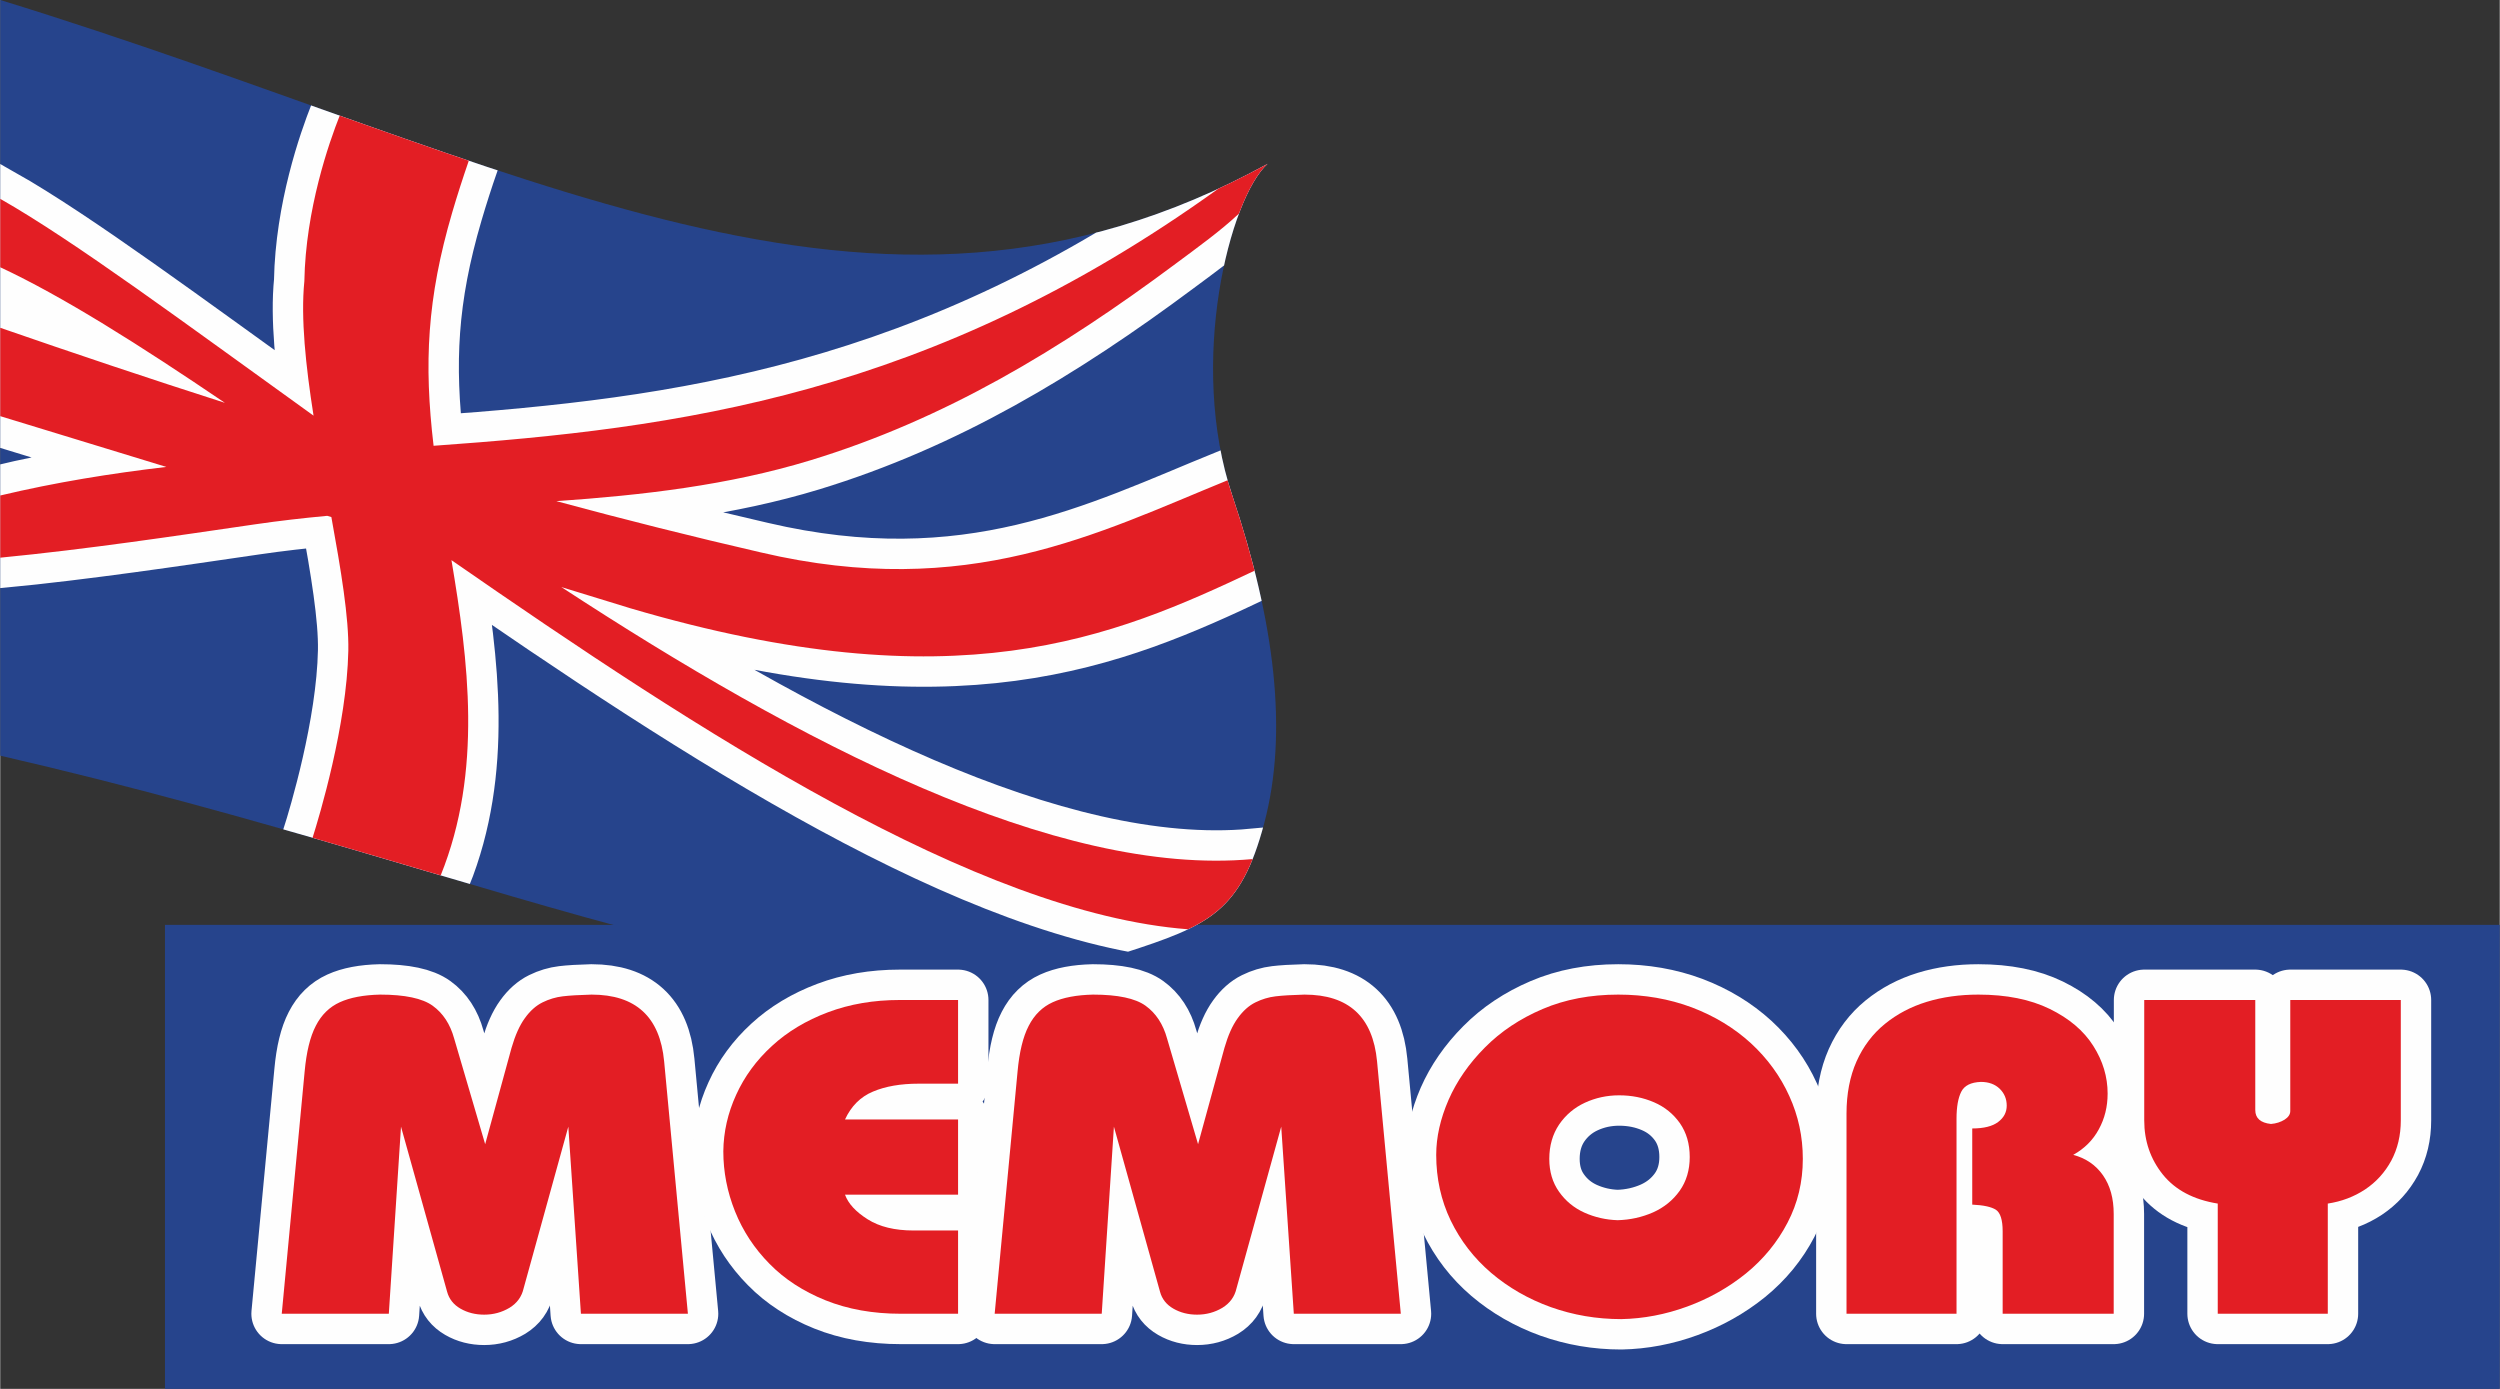 <?xml version="1.0" encoding="UTF-8"?>
<!DOCTYPE svg PUBLIC "-//W3C//DTD SVG 1.1//EN" "http://www.w3.org/Graphics/SVG/1.1/DTD/svg11.dtd">
<!-- Creator: CorelDRAW X8 -->
<svg xmlns="http://www.w3.org/2000/svg" xml:space="preserve" width="162px" height="90px" version="1.1" style="shape-rendering:geometricPrecision; text-rendering:geometricPrecision; image-rendering:optimizeQuality; fill-rule:evenodd; clip-rule:evenodd"
viewBox="0 0 112639 62589"
 xmlns:xlink="http://www.w3.org/1999/xlink">
 <rect x="0" y="0" width="112639" height="62589" fill="#333333" stroke="none"/>
 <defs>
  <style type="text/css">
   <![CDATA[
    .str0 {stroke:#FEFEFE;stroke-width:2738.42}
    .str1 {stroke:#FEFEFE;stroke-width:2738.42;stroke-linecap:round;stroke-linejoin:round}
    .fil1 {fill:none}
    .fil3 {fill:none;fill-rule:nonzero}
    .fil2 {fill:#E31E24}
    .fil0 {fill:#26448C}
    .fil4 {fill:#E31E24;fill-rule:nonzero}
   ]]>
  </style>
    <clipPath id="id0">
     <path d="M0 0c23577,7253 39266,17173 57109,7385 -1696,1534 -3604,8940 -1585,14952 1912,5693 2528,10666 1434,14772 -1066,3999 -2492,4601 -6301,5833 -13064,4222 -26878,-3413 -50657,-8889 0,-11352 0,-22702 0,-34053z"/>
    </clipPath>
 </defs>
 <g id="Capa_x0020_1">
  <g id="_2988777517072">
   <polygon class="fil0" points="7424,41678 112639,41678 112639,62589 7424,62589 "/>
   <path class="fil0" d="M0 0c23577,7253 39266,17173 57109,7385 -1696,1534 -3604,8940 -1585,14952 1912,5693 2528,10666 1434,14772 -1066,3999 -2492,4601 -6301,5833 -13064,4222 -26878,-3413 -50657,-8889 0,-11352 0,-22702 0,-34053z"/>
   <g style="clip-path:url(#id0)">
    <g>
     <g>
      <path id="1" class="fil1 str0" d="M15298 5212c1989,708 3925,1392 5817,2032 -268,775 -519,1552 -746,2328 -1137,3876 -1279,6805 -840,10517 10964,-780 22391,-2241 35373,-11592 733,-339 1469,-707 2207,-1112 -438,396 -891,1185 -1286,2240 -851,797 -1832,1499 -2851,2258 -5201,3876 -10436,7024 -16460,8860 -3706,1129 -7559,1571 -11452,1841 3064,827 6139,1602 9218,2311 9332,2188 15192,-871 21032,-3252 66,233 137,465 214,694 389,1158 723,2285 1001,3382 -6411,3029 -13429,6018 -28114,1697 -1040,-319 -2082,-640 -3126,-960 10692,6991 22290,13068 31153,12258 -665,1660 -1527,2500 -2910,3164 -9511,-728 -21988,-8861 -33194,-16635 756,4504 1415,9496 -485,14206 -1850,-548 -3772,-1117 -5774,-1696 302,-955 1544,-5073 1611,-8427 29,-1492 -335,-3662 -764,-6024 -62,-19 -124,-38 -186,-56 -1086,101 -2169,225 -3244,382 -3636,530 -7612,1128 -11492,1504 0,-934 0,-1868 0,-2802 2500,-595 4992,-995 7485,-1288 -2505,-763 -5003,-1525 -7485,-2288 0,-1327 0,-2654 0,-3982 3348,1160 6725,2293 10125,3383 -3849,-2610 -7307,-4797 -10125,-6111 0,-1028 0,-2055 0,-3083 3331,1892 8312,5597 14119,9771 -352,-2246 -581,-4393 -414,-6059 58,-3239 1113,-6251 1593,-7461z"/>
      <path id="2" class="fil2" d="M15298 5212c1989,708 3925,1392 5817,2032 -268,775 -519,1552 -746,2328 -1137,3876 -1279,6805 -840,10517 10964,-780 22391,-2241 35373,-11592 733,-339 1469,-707 2207,-1112 -438,396 -891,1185 -1286,2240 -851,797 -1832,1499 -2851,2258 -5201,3876 -10436,7024 -16460,8860 -3706,1129 -7559,1571 -11452,1841 3064,827 6139,1602 9218,2311 9332,2188 15192,-871 21032,-3252 66,233 137,465 214,694 389,1158 723,2285 1001,3382 -6411,3029 -13429,6018 -28114,1697 -1040,-319 -2082,-640 -3126,-960 10692,6991 22290,13068 31153,12258 -665,1660 -1527,2500 -2910,3164 -9511,-728 -21988,-8861 -33194,-16635 756,4504 1415,9496 -485,14206 -1850,-548 -3772,-1117 -5774,-1696 302,-955 1544,-5073 1611,-8427 29,-1492 -335,-3662 -764,-6024 -62,-19 -124,-38 -186,-56 -1086,101 -2169,225 -3244,382 -3636,530 -7612,1128 -11492,1504 0,-934 0,-1868 0,-2802 2500,-595 4992,-995 7485,-1288 -2505,-763 -5003,-1525 -7485,-2288 0,-1327 0,-2654 0,-3982 3348,1160 6725,2293 10125,3383 -3849,-2610 -7307,-4797 -10125,-6111 0,-1028 0,-2055 0,-3083 3331,1892 8312,5597 14119,9771 -352,-2246 -581,-4393 -414,-6059 58,-3239 1113,-6251 1593,-7461z"/>
     </g>
    </g>
   </g>
   <path class="fil1" d="M0 0c23577,7253 39266,17173 57109,7385 -1696,1534 -3604,8940 -1585,14952 1912,5693 2528,10666 1434,14772 -1066,3999 -2492,4601 -6301,5833 -13064,4222 -26878,-3413 -50657,-8889 0,-11352 0,-22702 0,-34053z"/>
   <g>
    <path class="fil3 str1" d="M12686 59203l1032 -10916c80,-873 244,-1563 503,-2060 255,-498 617,-851 1082,-1062 464,-212 1070,-327 1816,-344 1116,0 1908,169 2369,502 465,336 788,827 967,1475l1398 4764 1188 -4340c164,-565 362,-1012 602,-1341 236,-330 503,-565 796,-710 293,-145 598,-235 906,-272 308,-37 743,-64 1302,-78 1992,0 3081,1003 3271,3006l1071 11376 -4821 0 -568 -8431 -2014 7285c-84,376 -297,669 -636,877 -343,205 -724,310 -1143,310 -399,0 -758,-92 -1070,-273 -309,-178 -510,-434 -598,-756l-2079 -7443 -549 8431 -4825 0z"/>
   </g>
   <g>
    <path id="1" class="fil3 str1" d="M43164 59203l-2582 0c-1257,0 -2384,-202 -3389,-605 -1002,-403 -1847,-951 -2525,-1644 -682,-689 -1200,-1479 -1554,-2360 -354,-884 -529,-1788 -529,-2713 11,-874 202,-1721 579,-2545 373,-823 910,-1556 1610,-2198 701,-646 1543,-1150 2525,-1520 983,-370 2061,-554 3237,-554l2628 0 0 3771 -1778 0c-808,0 -1493,118 -2057,357 -563,235 -983,655 -1260,1257l5095 0 0 3389 -5095 0c144,400 483,769 1016,1106 534,339 1223,507 2072,507l2007 0 0 3752z"/>
   </g>
   <g>
    <path id="2" class="fil3 str1" d="M44813 59203l1032 -10916c80,-873 244,-1563 503,-2060 255,-498 617,-851 1081,-1062 465,-212 1070,-327 1817,-344 1116,0 1908,169 2368,502 465,336 789,827 968,1475l1397 4764 1189 -4340c163,-565 361,-1012 601,-1341 237,-330 503,-565 796,-710 293,-145 598,-235 907,-272 308,-37 742,-64 1302,-78 1992,0 3081,1003 3271,3006l1071 11376 -4822 0 -567 -8431 -2015 7285c-84,376 -297,669 -636,877 -342,205 -723,310 -1142,310 -400,0 -758,-92 -1070,-273 -309,-178 -511,-434 -598,-756l-2079 -7443 -549 8431 -4825 0z"/>
   </g>
   <g>
    <path id="3" class="fil3 str1" d="M64711 52043c0,-800 187,-1627 556,-2478 374,-851 918,-1637 1638,-2360 716,-723 1584,-1301 2601,-1735 1017,-434 2156,-649 3408,-649 1185,0 2289,192 3314,575 1020,387 1907,925 2662,1614 750,692 1328,1486 1732,2380 408,894 610,1839 610,2834 0,1039 -229,1997 -690,2878 -461,884 -1085,1644 -1873,2286 -792,639 -1676,1136 -2651,1492 -975,357 -1965,545 -2967,565 -1108,0 -2166,-181 -3176,-541 -1009,-363 -1904,-877 -2688,-1543 -781,-669 -1386,-1456 -1825,-2364 -434,-907 -651,-1892 -651,-2954zm5096 181c0,572 145,1066 438,1479 293,417 674,730 1142,942 473,212 971,326 1504,342 564,-16 1097,-134 1592,-352 496,-222 895,-545 1200,-972 301,-427 453,-935 453,-1523 0,-592 -148,-1099 -442,-1523 -297,-420 -685,-736 -1169,-944 -483,-209 -1005,-313 -1569,-313 -548,0 -1062,111 -1542,332 -480,222 -869,552 -1165,985 -294,438 -442,955 -442,1547z"/>
   </g>
   <g>
    <path id="4" class="fil3 str1" d="M83201 59203l0 -9020c0,-890 152,-1677 453,-2356 304,-676 727,-1237 1275,-1684 545,-444 1173,-777 1889,-996 713,-218 1490,-326 2324,-326 1264,0 2334,215 3213,643 880,430 1535,985 1966,1667 434,682 647,1398 647,2148 0,589 -130,1123 -396,1610 -263,488 -647,871 -1154,1154 568,151 1017,457 1341,920 324,465 483,1043 483,1742l0 4498 -5004 0 0 -3711c0,-518 -103,-841 -304,-975 -203,-131 -560,-208 -1067,-232l0 -3432c522,0 914,-98 1169,-293 259,-195 385,-441 385,-736 0,-303 -107,-555 -316,-760 -213,-205 -495,-309 -849,-309 -450,17 -743,164 -884,443 -141,279 -213,683 -213,1211l0 8794 -4958 0z"/>
   </g>
   <g>
    <path id="5" class="fil3 str1" d="M99930 59203l0 -4965c-1085,-175 -1908,-609 -2471,-1304 -560,-697 -842,-1510 -842,-2445l0 -5425 5004 0 0 4958c0,370 236,578 708,629 236,-20 442,-88 614,-195 171,-111 255,-239 255,-387l0 -5005 4981 0 0 5425c0,679 -145,1284 -430,1816 -290,534 -682,965 -1181,1298 -499,329 -1059,541 -1679,635l0 4965 -4959 0z"/>
   </g>
   <path id="6" class="fil4" d="M12686 59203l1032 -10916c80,-873 244,-1563 503,-2060 255,-498 617,-851 1082,-1062 464,-212 1070,-327 1816,-344 1116,0 1908,169 2369,502 465,336 788,827 967,1475l1398 4764 1188 -4340c164,-565 362,-1012 602,-1341 236,-330 503,-565 796,-710 293,-145 598,-235 906,-272 308,-37 743,-64 1302,-78 1992,0 3081,1003 3271,3006l1071 11376 -4821 0 -568 -8431 -2014 7285c-84,376 -297,669 -636,877 -343,205 -724,310 -1143,310 -399,0 -758,-92 -1070,-273 -309,-178 -510,-434 -598,-756l-2079 -7443 -549 8431 -4825 0z"/>
   <path id="7" class="fil4" d="M43164 59203l-2582 0c-1257,0 -2384,-202 -3389,-605 -1002,-403 -1847,-951 -2525,-1644 -682,-689 -1200,-1479 -1554,-2360 -354,-884 -529,-1788 -529,-2713 11,-874 202,-1721 579,-2545 373,-823 910,-1556 1610,-2198 701,-646 1543,-1150 2525,-1520 983,-370 2061,-554 3237,-554l2628 0 0 3771 -1778 0c-808,0 -1493,118 -2057,357 -563,235 -983,655 -1260,1257l5095 0 0 3389 -5095 0c144,400 483,769 1016,1106 534,339 1223,507 2072,507l2007 0 0 3752z"/>
   <path id="8" class="fil4" d="M44813 59203l1032 -10916c80,-873 244,-1563 503,-2060 255,-498 617,-851 1081,-1062 465,-212 1070,-327 1817,-344 1116,0 1908,169 2368,502 465,336 789,827 968,1475l1397 4764 1189 -4340c163,-565 361,-1012 601,-1341 237,-330 503,-565 796,-710 293,-145 598,-235 907,-272 308,-37 742,-64 1302,-78 1992,0 3081,1003 3271,3006l1071 11376 -4822 0 -567 -8431 -2015 7285c-84,376 -297,669 -636,877 -342,205 -723,310 -1142,310 -400,0 -758,-92 -1070,-273 -309,-178 -511,-434 -598,-756l-2079 -7443 -549 8431 -4825 0z"/>
   <path id="9" class="fil4" d="M64711 52043c0,-800 187,-1627 556,-2478 374,-851 918,-1637 1638,-2360 716,-723 1584,-1301 2601,-1735 1017,-434 2156,-649 3408,-649 1185,0 2289,192 3314,575 1020,387 1907,925 2662,1614 750,692 1328,1486 1732,2380 408,894 610,1839 610,2834 0,1039 -229,1997 -690,2878 -461,884 -1085,1644 -1873,2286 -792,639 -1676,1136 -2651,1492 -975,357 -1965,545 -2967,565 -1108,0 -2166,-181 -3176,-541 -1009,-363 -1904,-877 -2688,-1543 -781,-669 -1386,-1456 -1825,-2364 -434,-907 -651,-1892 -651,-2954zm5096 181c0,572 145,1066 438,1479 293,417 674,730 1142,942 473,212 971,326 1504,342 564,-16 1097,-134 1592,-352 496,-222 895,-545 1200,-972 301,-427 453,-935 453,-1523 0,-592 -148,-1099 -442,-1523 -297,-420 -685,-736 -1169,-944 -483,-209 -1005,-313 -1569,-313 -548,0 -1062,111 -1542,332 -480,222 -869,552 -1165,985 -294,438 -442,955 -442,1547z"/>
   <path id="10" class="fil4" d="M83201 59203l0 -9020c0,-890 152,-1677 453,-2356 304,-676 727,-1237 1275,-1684 545,-444 1173,-777 1889,-996 713,-218 1490,-326 2324,-326 1264,0 2334,215 3213,643 880,430 1535,985 1966,1667 434,682 647,1398 647,2148 0,589 -130,1123 -396,1610 -263,488 -647,871 -1154,1154 568,151 1017,457 1341,920 324,465 483,1043 483,1742l0 4498 -5004 0 0 -3711c0,-518 -103,-841 -304,-975 -203,-131 -560,-208 -1067,-232l0 -3432c522,0 914,-98 1169,-293 259,-195 385,-441 385,-736 0,-303 -107,-555 -316,-760 -213,-205 -495,-309 -849,-309 -450,17 -743,164 -884,443 -141,279 -213,683 -213,1211l0 8794 -4958 0z"/>
   <path id="11" class="fil4" d="M99930 59203l0 -4965c-1085,-175 -1908,-609 -2471,-1304 -560,-697 -842,-1510 -842,-2445l0 -5425 5004 0 0 4958c0,370 236,578 708,629 236,-20 442,-88 614,-195 171,-111 255,-239 255,-387l0 -5005 4981 0 0 5425c0,679 -145,1284 -430,1816 -290,534 -682,965 -1181,1298 -499,329 -1059,541 -1679,635l0 4965 -4959 0z"/>
  </g>
 </g>
</svg>
